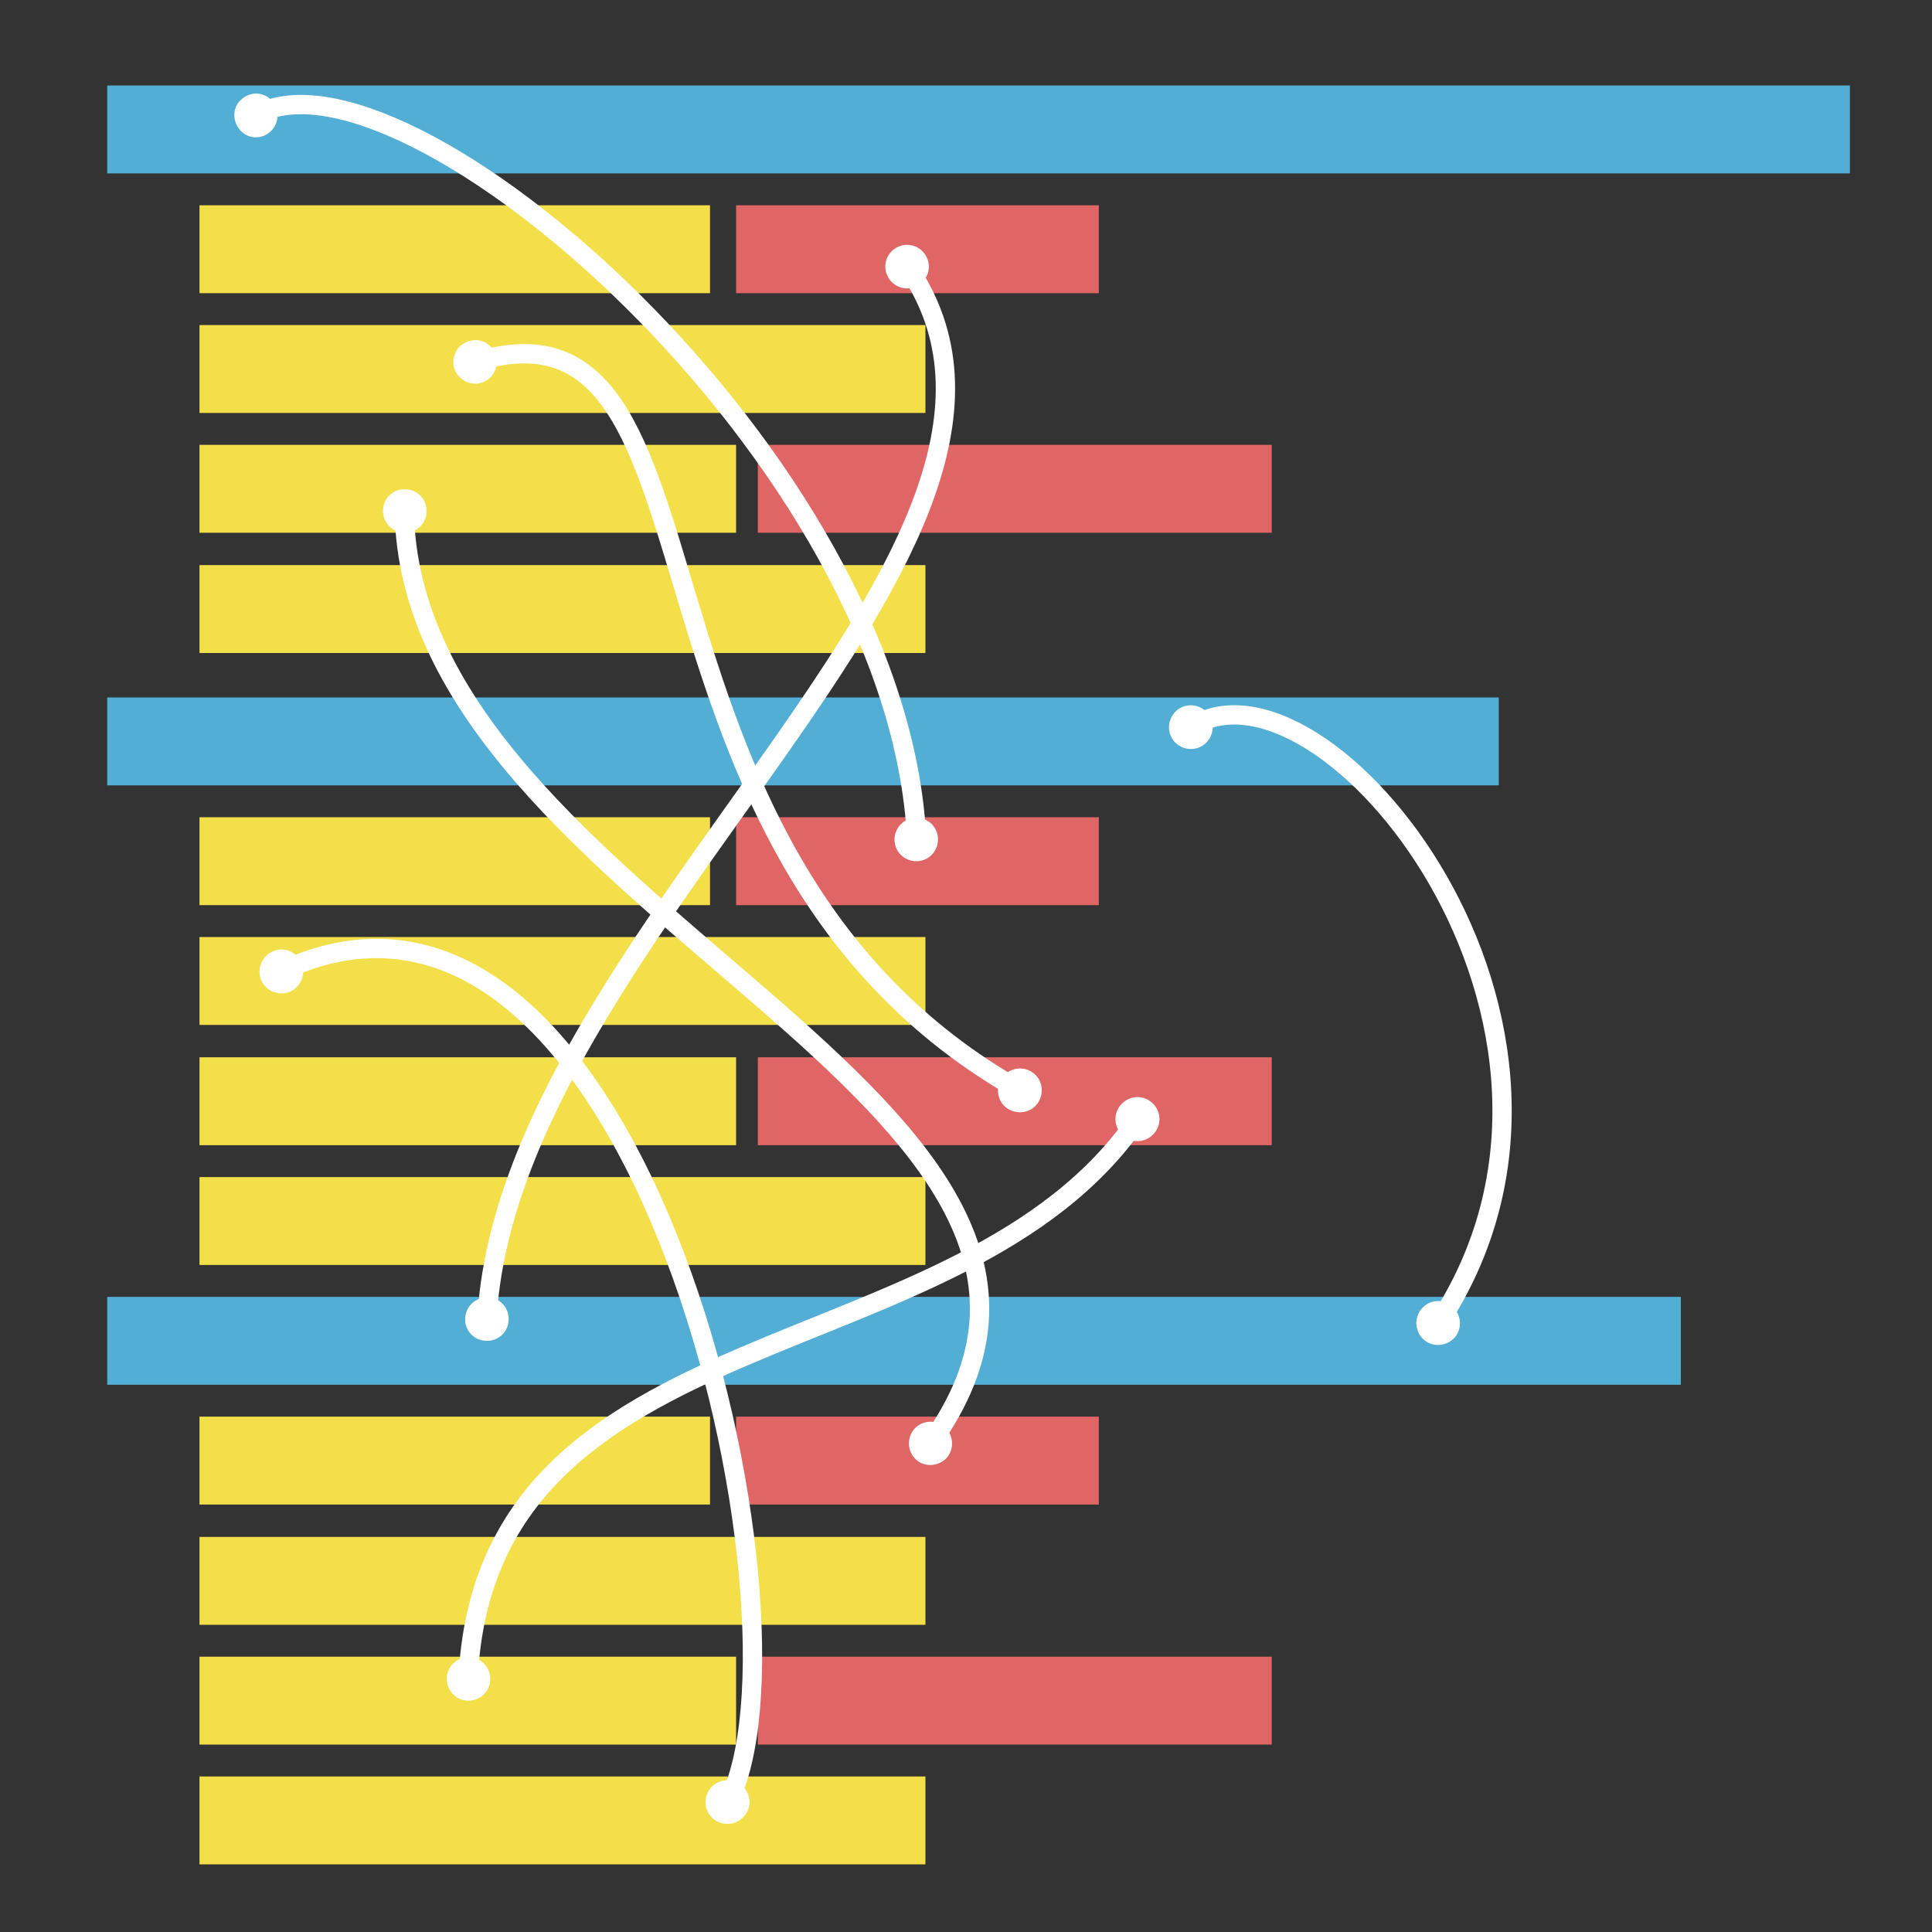 <?xml version="1.0"?>

<!-- Generator: Adobe Illustrator 22.0.1, SVG Export Plug-In . SVG Version: 6.00 Build 0) -->
<svg version="1.1" id="Layer_1" xmlns="http://www.w3.org/2000/svg" xmlns:xlink="http://www.w3.org/1999/xlink" x="0px" y="0px" viewBox="0 0 400 400" style="enable-background:new 0 0 400 400;" xml:space="preserve" width="400" height="400">
<rect x="0" y="0" width="400" height="400" fill="#333333" stroke="none"/>
<style type="text/css"> .st0{fill:#52AED4;} .st1{fill:#F3DF49;} .st2{fill:#E06666;} .st3{fill:none;stroke:#FFFFFF;stroke-width:4;stroke-linecap:round;stroke-miterlimit:10;} .st4{fill:#FFFFFF;}
</style>
<g> <rect x="22.2" y="17.7" class="st0" width="360.8" height="18.2"></rect> <rect x="41.3" y="42.5" class="st1" width="105.7" height="18.2"></rect> <rect x="41.3" y="67.3" class="st1" width="150.3" height="18.2"></rect> <rect x="41.3" y="92.1" class="st1" width="111.1" height="18.2"></rect> <rect x="41.3" y="117" class="st1" width="150.3" height="18.2"></rect> <rect x="152.4" y="42.5" class="st2" width="75.1" height="18.2"></rect> <rect x="156.9" y="92.1" class="st2" width="106.4" height="18.2"></rect> <rect x="22.2" y="144.4" class="st0" width="288.1" height="18.2"></rect> <rect x="41.3" y="169.2" class="st1" width="105.7" height="18.2"></rect> <rect x="41.3" y="194" class="st1" width="150.3" height="18.2"></rect> <rect x="41.3" y="218.9" class="st1" width="111.1" height="18.2"></rect> <rect x="41.3" y="243.7" class="st1" width="150.3" height="18.2"></rect> <rect x="152.4" y="169.2" class="st2" width="75.1" height="18.2"></rect> <rect x="156.9" y="218.9" class="st2" width="106.4" height="18.2"></rect> <rect x="22.2" y="268.5" class="st0" width="325.8" height="18.2"></rect> <rect x="41.3" y="293.3" class="st1" width="105.7" height="18.2"></rect> <rect x="41.3" y="318.2" class="st1" width="150.3" height="18.2"></rect> <rect x="41.3" y="343" class="st1" width="111.1" height="18.2"></rect> <rect x="41.3" y="367.8" class="st1" width="150.3" height="18.2"></rect> <rect x="152.4" y="293.3" class="st2" width="75.1" height="18.2"></rect> <rect x="156.9" y="343" class="st2" width="106.4" height="18.2"></rect> <g> <g> <path class="st3" d="M52.7,24c30.1-18,133.5,70.7,137.1,150"></path> <g> <path class="st4" d="M55.8,27.4c-1.9,1.6-4.8,1.3-6.3-0.7s-1.3-4.8,0.7-6.3c1.9-1.6,4.8-1.3,6.3,0.7S57.7,25.9,55.8,27.4z"></path> </g> <g> <path class="st4" d="M185.2,174c0.1,2.5,2.2,4.4,4.7,4.3c2.5-0.1,4.4-2.2,4.3-4.7c-0.1-2.5-2.2-4.4-4.7-4.3 C187.1,169.4,185.1,171.5,185.2,174z"></path> </g> </g> </g> <g> <g> <path class="st3" d="M187.7,55c40.1,57.5-82.6,137.8-86.9,218.3"></path> <g> <path class="st4" d="M184.2,57.9c-1.5-2-1.1-4.8,0.9-6.3c2-1.5,4.8-1.1,6.3,0.9c1.5,2,1.1,4.8-0.9,6.3S185.7,59.9,184.2,57.9z"></path> </g> <g> <path class="st4" d="M96.3,273c-0.1,2.5,1.9,4.6,4.4,4.6c2.5,0.1,4.6-1.9,4.6-4.4c0.1-2.5-1.9-4.6-4.4-4.6S96.4,270.5,96.3,273z "></path> </g> </g> </g> <g> <g> <path class="st3" d="M83.7,105.5c0.9,83,160.5,122.4,108.8,193.5"></path> <g> <path class="st4" d="M79.3,105.7c0-2.5,2.1-4.5,4.6-4.4c2.5,0,4.5,2.1,4.4,4.6c0,2.5-2.1,4.5-4.6,4.4 C81.2,110.2,79.2,108.1,79.3,105.7z"></path> </g> <g> <path class="st4" d="M189.1,296.1c-1.5,2-1.1,4.8,0.8,6.3s4.8,1.1,6.3-0.8c1.5-2,1.1-4.8-0.8-6.3 C193.5,293.8,190.6,294.1,189.1,296.1z"></path> </g> </g> </g> <g> <g> <path class="st3" d="M246.4,150.7c27.2-18.4,92.5,61.2,51.3,123.4"></path> <g> <path class="st4" d="M249.5,154c-1.9,1.6-4.7,1.4-6.4-0.5c-1.6-1.9-1.4-4.7,0.5-6.4c1.9-1.6,4.7-1.4,6.4,0.5 C251.6,149.5,251.4,152.3,249.5,154z"></path> </g> <g> <path class="st4" d="M294,271.4c-1.4,2.1-0.8,4.9,1.2,6.3c2.1,1.4,4.9,0.8,6.3-1.2c1.4-2.1,0.8-4.9-1.2-6.3 C298.2,268.7,295.4,269.3,294,271.4z"></path> </g> </g> </g> <g> <g> <path class="st3" d="M211.4,225.9C122.7,176.1,154.5,57.4,98.2,75"></path> <g> <path class="st4" d="M213.4,221.8c2.2,1.2,2.9,4,1.7,6.2c-1.2,2.2-4,2.9-6.2,1.7c-2.2-1.2-2.9-4-1.7-6.2 C208.5,221.3,211.3,220.6,213.4,221.8z"></path> </g> <g> <path class="st4" d="M96.9,70.7c-2.4,0.8-3.6,3.4-2.8,5.7s3.4,3.6,5.7,2.8c2.4-0.8,3.6-3.4,2.8-5.7 C101.8,71.1,99.3,69.8,96.9,70.7z"></path> </g> </g> </g> <g> <g> <path class="st3" d="M235.6,231.6c-36.5,53.5-135.2,39.2-138.7,116.2"></path> <g> <path class="st4" d="M231.7,229.2c1.4-2.1,4.2-2.7,6.3-1.3s2.7,4.2,1.3,6.3c-1.4,2.1-4.2,2.7-6.3,1.3 C230.9,234.1,230.3,231.3,231.7,229.2z"></path> </g> <g> <path class="st4" d="M92.5,347.4c-0.1,2.5,1.8,4.6,4.3,4.7s4.6-1.8,4.7-4.3c0.1-2.5-1.8-4.6-4.3-4.7 C94.7,343,92.6,344.9,92.5,347.4z"></path> </g> </g> </g> <g> <g> <path class="st3" d="M150.6,373.4c19.7-37.2-17.8-207.7-92.6-172.2"></path> <g> <path class="st4" d="M154.4,375.6c-1.4,2.1-4.2,2.6-6.3,1.3c-2.1-1.4-2.6-4.2-1.3-6.3c1.4-2.1,4.2-2.6,6.3-1.3 C155.3,370.8,155.8,373.6,154.4,375.6z"></path> </g> <g> <path class="st4" d="M56.2,197.1c-2.2,1.1-3.1,3.9-2,6.1c1.1,2.2,3.9,3.1,6.1,2c2.2-1.1,3.1-3.9,2-6.1 C61.1,196.8,58.4,195.9,56.2,197.1z"></path> </g> </g> </g>
</g>
</svg>
